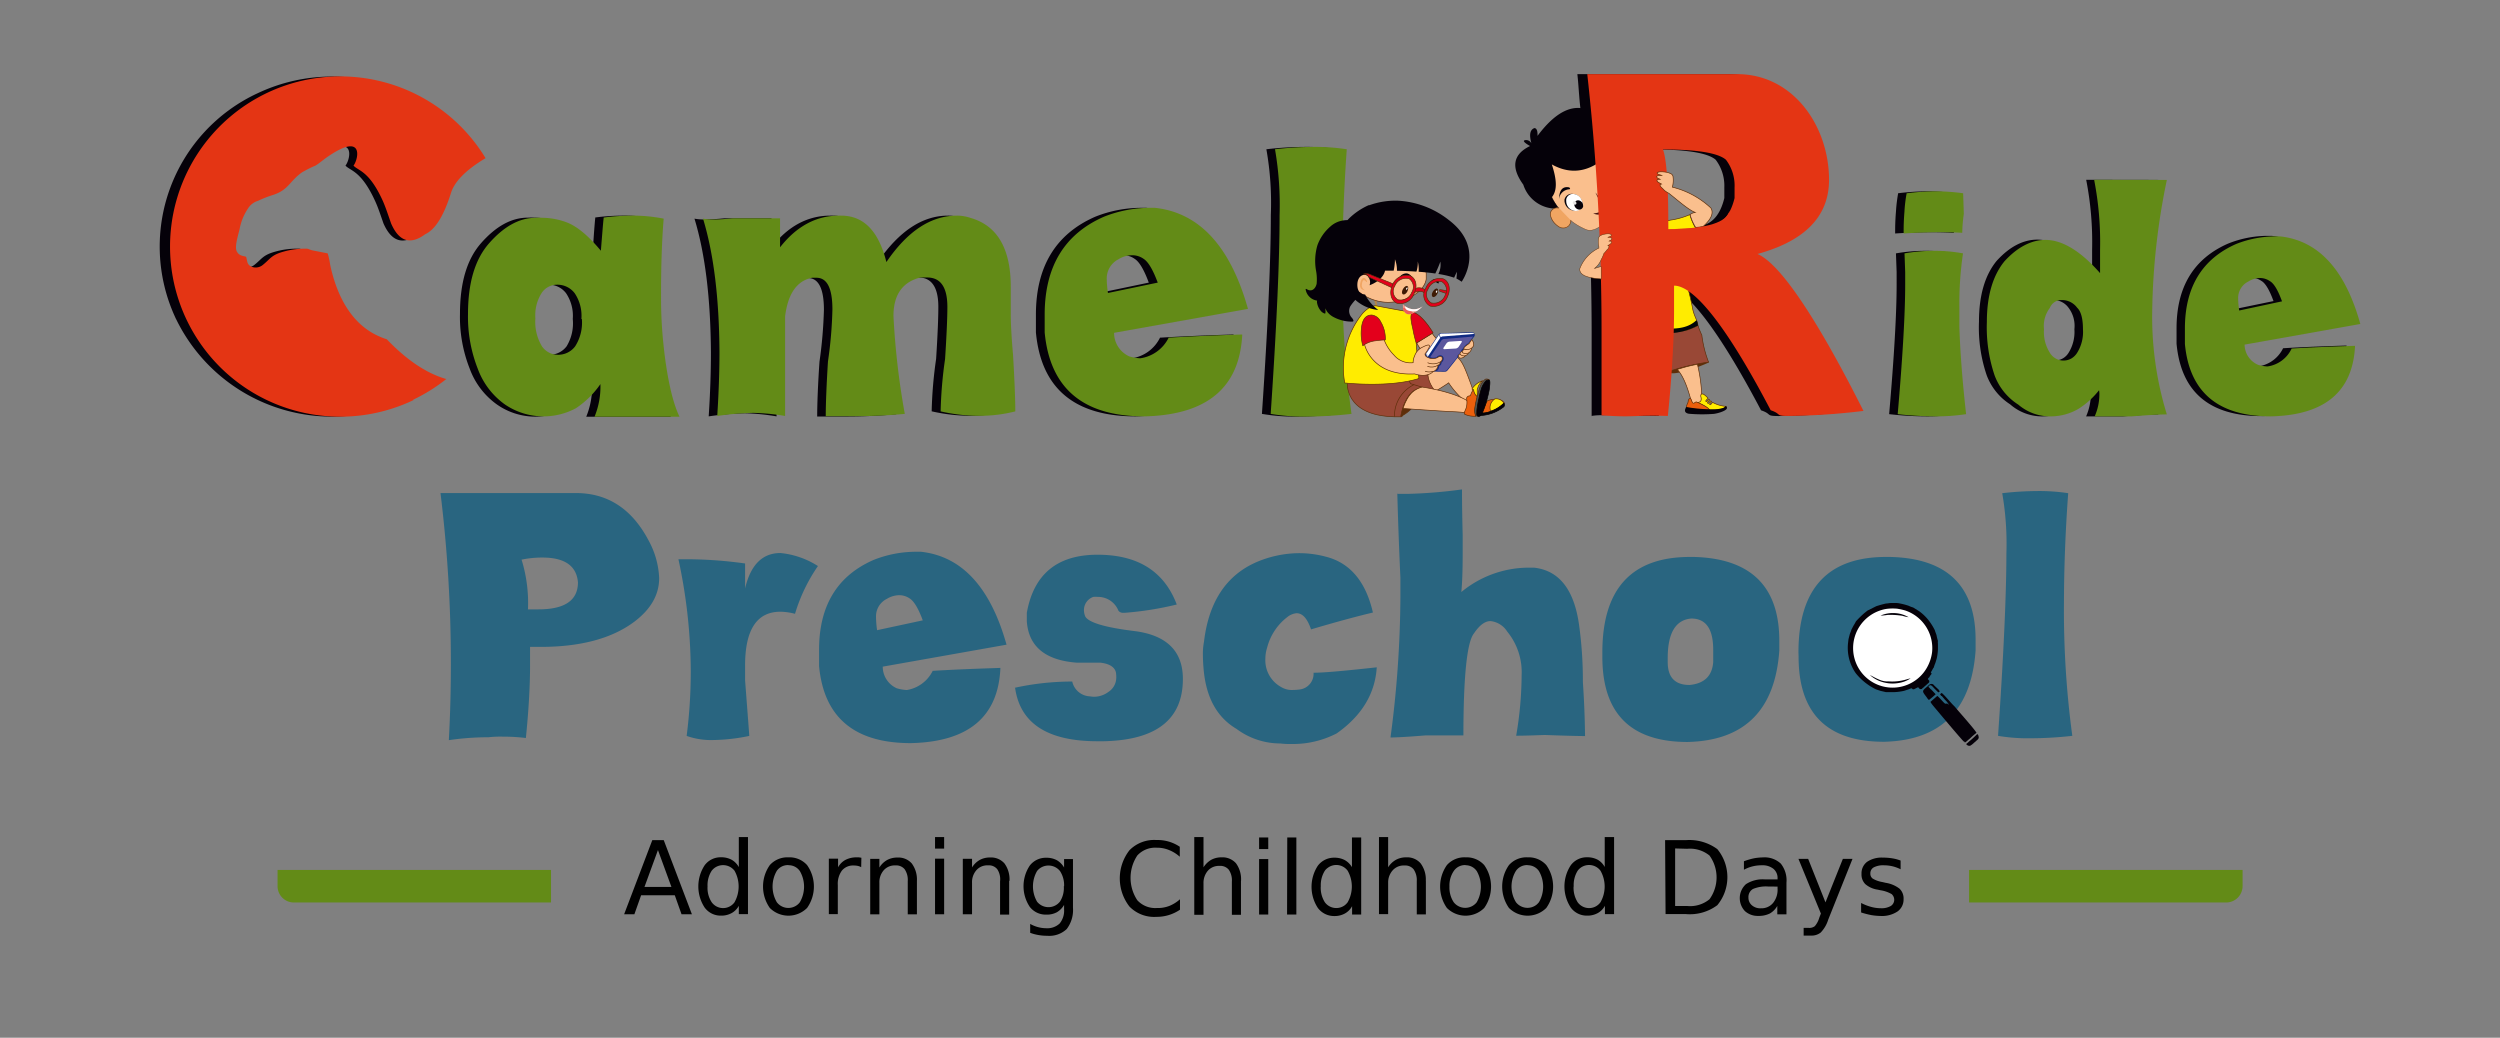 <svg xmlns="http://www.w3.org/2000/svg" id="Layer_1" data-name="Layer 1" viewBox="0 0 371 154"><rect x="0" y="0" width="371" height="154" fill="#808080" stroke="none"/><defs><style>.cls-1{fill:#296580;}.cls-1,.cls-11,.cls-12,.cls-14,.cls-15,.cls-16,.cls-17,.cls-18,.cls-19,.cls-2,.cls-20,.cls-22,.cls-23,.cls-24,.cls-25,.cls-26,.cls-28,.cls-3,.cls-30,.cls-5,.cls-6,.cls-7,.cls-8,.cls-9{fill-rule:evenodd;}.cls-2{fill:#050109;}.cls-3{fill:#e3001b;}.cls-10,.cls-13,.cls-21,.cls-27,.cls-29,.cls-4{fill:none;}.cls-10,.cls-21,.cls-27,.cls-29,.cls-4{stroke:#5e2e09;}.cls-10,.cls-13,.cls-4{stroke-width:0.1px;}.cls-5{fill:#5e2e09;}.cls-6{fill:#638b17;}.cls-7{fill:#e43514;}.cls-8{fill:#b08449;}.cls-9{fill:#fabf8d;}.cls-10,.cls-27{stroke-linecap:round;stroke-linejoin:round;}.cls-11{fill:#eb5f0c;}.cls-12{fill:#ffec00;}.cls-13{stroke:#000;}.cls-14{fill:#994836;}.cls-15{fill:#475256;}.cls-16{fill:#102a83;}.cls-17{fill:#3e1a04;}.cls-18{fill:#fff;}.cls-19{fill:#f39b8f;}.cls-20{fill:#eb6057;}.cls-21{stroke-width:0.05px;}.cls-22{fill:#f6d0be;}.cls-23{fill:#8c7a4b;}.cls-24{fill:#f0a562;}.cls-25{fill:#e8e7e6;}.cls-26{fill:#471512;}.cls-27{stroke-width:0.09px;}.cls-28{fill:#010708;}.cls-29{stroke-width:0.07px;}.cls-30{fill:#5b579e;}</style></defs><g id="Layer_1-2" data-name="Layer 1"><path class="cls-1" d="M297.13,73.19a47.59,47.59,0,0,1,5.2-.32,28.19,28.19,0,0,1,4.59.32c-.42,5.75-.62,11.2-.63,16.34a139.11,139.11,0,0,0,1.24,19.67,57.12,57.12,0,0,1-6.13.36,26.71,26.71,0,0,1-4.89-.36q1.23-17.83,1.24-27.07A43.91,43.91,0,0,0,297.13,73.19ZM276.59,98.28c0,2.26,1.08,3.4,3.24,3.4q3.27-.32,3.51-3.4V96.44q0-4.64-3.25-4.63c-2.33.2-3.5,2.16-3.5,5.86Zm-9.7-1.46q0-14.17,13-14.17h.61q12.69.3,12.68,12.32v1.54q-.92,13.26-13.59,13.57-12.69,0-12.68-12.65Zm-19.4,1.44q0,3.39,3.24,3.39c2.18-.21,3.35-1.32,3.51-3.39V96.41q0-4.62-3.25-4.62c-2.33.19-3.5,2.16-3.5,5.85Zm-9.7-1.44q0-14.17,13-14.17h.61Q264,83,264.05,95v1.54q-.93,13.26-13.6,13.57-12.67,0-12.66-12.65ZM207.41,73.29l1.55,0a71.31,71.31,0,0,0,8-.66c0,.62,0,2.86.1,6.73v2.88c0,2.43-.07,4.31-.2,5.62a15.73,15.73,0,0,1,9.86-3.62h.92q5.56.61,6.68,8.4a60.28,60.28,0,0,1,.58,8.59c.18,2.64.29,5.28.32,8q-1.54,0-6-.16c-1.79.07-3.19.11-4.22.11a54.26,54.26,0,0,0,.81-9,9.51,9.51,0,0,0-2.15-6.47,3.34,3.34,0,0,0-2.47-1.54c-.83,0-1.65.62-2.47,1.85-1,1.24-1.55,6.26-1.55,15.11H211.6c-2.47.2-4.22.31-5.25.31a161.65,161.65,0,0,0,1.47-20.86V85.75q-.3-6.48-.46-12.55ZM195.06,99.83c1.44,0,4.53-.28,9.25-.8q-.37,5.88-5.95,9.81a14.17,14.17,0,0,1-6.72,1.57,11.19,11.19,0,0,1-1.64-.08,10.89,10.89,0,0,1-6.5-2.16c-2.92-1.73-4.54-4.7-4.89-8.94-.07-.79-.1-1.49-.1-2.1a9.13,9.13,0,0,1,.16-1.88q1.05-8.9,7.81-11.84a16.35,16.35,0,0,1,6.21-1.32,15.36,15.36,0,0,1,4.05.52c3.59.9,5.94,3.68,7,8.29-2.28.54-5.33,1.36-9.18,2.5C194,91.77,193.3,91,192.4,91a2.62,2.62,0,0,0-1.36.57,8.31,8.31,0,0,0-3,4.55,5.36,5.36,0,0,0-.26,1.64A4.53,4.53,0,0,0,190.2,102a3,3,0,0,0,1.68.39,7.42,7.42,0,0,0,1.05-.08,2.34,2.34,0,0,0,2-2.48Zm-44.44,2.23a39.8,39.8,0,0,1,8.5-.92,2.81,2.81,0,0,0,2.64,2.2,3.68,3.68,0,0,0,.66.06,3.6,3.6,0,0,0,2.07-.72,2.52,2.52,0,0,0,1.15-1.88,2.94,2.94,0,0,0,0-.66c0-1-.83-1.63-2.34-1.8h-3.5c-4.69-.35-7.17-2.42-7.42-6.16V90.94q1.54-8.62,10.5-8.62t11.75,7.39a48,48,0,0,1-7.73,1.23h-.2a.87.87,0,0,1-.72-.3,3.25,3.25,0,0,0-3.07-2.06,3.64,3.64,0,0,0-.66,0,2.06,2.06,0,0,0-1.39,2,2.41,2.41,0,0,0,.2.92q.81,1.36,7.37,2.16c4.73.62,7.11,3,7.11,7.09q0,9-11.75,9.25h-.93q-11.15,0-12.23-8Zm-13.68-10c-.65-1.76-1.3-2.84-1.93-3.24a2.75,2.75,0,0,0-1.41-.49h-.27a3.62,3.62,0,0,0-1.72.54A2.89,2.89,0,0,0,130,91.52a14.84,14.84,0,0,0,.16,2Zm1.52,7.49c2.85-.17,6.19-.31,10-.43Q148,110,135.16,110.28q-12.54,0-13.61-11.43V96.42q0-9.8,8.1-13.33A17.06,17.06,0,0,1,136,81.88h.66q9.12,1,12.71,13.79L131,98.93a3.51,3.51,0,0,0,2.08,3.21,6.2,6.2,0,0,0,1.49.26,5.21,5.21,0,0,0,3.85-2.86ZM100.67,83a63.07,63.07,0,0,1,9.9.62v3.7c.82-3.5,2.58-5.25,5.24-5.25A12.53,12.53,0,0,1,121.38,84a25.2,25.2,0,0,0-3.4,7.09,8.88,8.88,0,0,0-2.17-.31q-5.24,0-5.24,8v2.16c.4,5.28.62,8.06.62,8.27a27.67,27.67,0,0,1-5.29.61,10.87,10.87,0,0,1-4-.61,75.54,75.54,0,0,0,.61-9.51A79.57,79.57,0,0,0,100.68,83ZM78.35,90.43H79.9c3.91,0,5.86-1.33,5.87-4q-.31-3.69-5.28-3.69a15.28,15.28,0,0,0-3.09.31,21.75,21.75,0,0,1,.95,7.39ZM66.61,109.79c.21-3.87.3-7.65.3-11.35a207.15,207.15,0,0,0-1.54-25.27H85.46q7.11,0,10.82,7.09a12.64,12.64,0,0,1,1.54,5.54q0,3.69-3.71,6.48Q89.12,96,80.2,96H78.66v2.78q0,4.62-.62,10.74a27.58,27.58,0,0,0-3.4-.2,15.61,15.61,0,0,0-2.16.09,39.78,39.78,0,0,0-5.87.43Z"></path><path class="cls-2" d="M307.84,48.85a4.43,4.43,0,0,0-.87-3.18,2.74,2.74,0,0,0-2.31-1.14,1.86,1.86,0,0,0-1.74,1.16,4.47,4.47,0,0,0-.87,3.18,5.77,5.77,0,0,0,.87,3.48,2.37,2.37,0,0,0,3.25.81,2.41,2.41,0,0,0,.81-.81A5.83,5.83,0,0,0,307.84,48.85ZM320.3,26.7a100.63,100.63,0,0,0-2.18,19.35c0,5.61.72,11.39,2.18,15.45-1,0-2.7.09-5.21.29h-5.51a8.32,8.32,0,0,0,.7-3.3,2.81,2.81,0,0,0,0-.58,12.2,12.2,0,0,1-3,2.73,8.18,8.18,0,0,1-4.06,1.15A7.2,7.2,0,0,1,298.3,60a8.78,8.78,0,0,1-3.48-4.33,22,22,0,0,1-1.14-7.93c0-3.86.86-6.85,2.6-9q2.88-3.18,6.07-3.18,3.76,0,8.12,4.92V37.06a48.22,48.22,0,0,0-.88-10.38Z"></path><path class="cls-2" d="M337.39,44.68c-.61-1.66-1.21-2.67-1.81-3a2.62,2.62,0,0,0-1.32-.46H334a3.36,3.36,0,0,0-1.62.51,2.7,2.7,0,0,0-1.52,2.48A13.34,13.34,0,0,0,331,46Zm1.42,7c2.64-.16,5.81-.29,9.41-.4q-.51,10.2-12.5,10.47Q324,61.8,323,51V48.72q0-9.19,7.6-12.55A15.76,15.76,0,0,1,336.51,35h.6Q345.66,36,349,48l-17.11,3.11a3.25,3.25,0,0,0,1.94,3,6.15,6.15,0,0,0,1.4.25,4.87,4.87,0,0,0,3.58-2.68Z"></path><path class="cls-3" d="M214.79,43.65l.11-.46c-1.32-.27-1.26-.19-1.26-.19v.22C214.78,43.58,214.79,43.65,214.79,43.65Z"></path><path class="cls-4" d="M214.79,43.65l.11-.46c-1.32-.27-1.26-.19-1.26-.19v.22C214.78,43.58,214.79,43.65,214.79,43.65Z"></path><path class="cls-2" d="M170.48,41.94c-.71-1.92-1.4-3.09-2.1-3.53a2.91,2.91,0,0,0-1.53-.53h-.29a3.87,3.87,0,0,0-1.87.58,3.19,3.19,0,0,0-1.77,2.88,15.32,15.32,0,0,0,.18,2.14Zm1.66,8.17c3.1-.18,6.73-.35,10.92-.47q-.6,11.84-14.53,12.15-13.64,0-14.8-12.46V46.69q0-10.68,8.81-14.53a18.52,18.52,0,0,1,6.86-1.32h.7q9.92,1.08,13.8,15l-19.82,3.54a3.8,3.8,0,0,0,2.26,3.5,7.44,7.44,0,0,0,1.62.29,5.56,5.56,0,0,0,4.2-3.09Z"></path><path class="cls-2" d="M85,47.34a6,6,0,0,0-1-3.83,3.21,3.21,0,0,0-2.64-1.26,2.81,2.81,0,0,0-2.26,1.23,6.11,6.11,0,0,0-.93,3.77,7.07,7.07,0,0,0,1,4.18,2.9,2.9,0,0,0,2.35,1.22,3.18,3.18,0,0,0,2.56-1.25A6.57,6.57,0,0,0,85,47.34Zm3.3-15.06A31.39,31.39,0,0,1,92.52,32a22.38,22.38,0,0,1,4.69.44c-.27,3.31-.39,7.14-.39,11.57a64.93,64.93,0,0,0,.33,6.83c.43,4.33,1.23,8.58,2.41,11H87A11.88,11.88,0,0,0,87.87,57a13.66,13.66,0,0,1-3.64,3.59,10.1,10.1,0,0,1-4.84,1.24A9.92,9.92,0,0,1,73.71,60a11.26,11.26,0,0,1-4-5.28,20.84,20.84,0,0,1-1.45-8.11c0-4.59,1-8.12,3.16-10.56s4.44-3.75,6.91-3.75a8.34,8.34,0,0,1,1,0,10.62,10.62,0,0,1,3.53.66c1.55.57,3.25,2,5.12,4.23.14-2.43.27-4,.36-4.9Z"></path><path class="cls-5" d="M248,55a15.61,15.61,0,0,1,5.29-1.33,1,1,0,0,1,.25,0h.05s0,.11-.15.19C248.92,55.84,247,55.53,248,55Z"></path><path class="cls-2" d="M60.33,59.31a26,26,0,0,0,5-3.06q-4.41-1.22-8.94-5.9a11.38,11.38,0,0,1-2-.86c-3.7-2.05-5.58-6.09-6.48-10.18a14.09,14.09,0,0,0-.38-1.71l-2.27-.44c-.3-.06-.48-.17-.77-.25A11.73,11.73,0,0,0,41,37.3c-2,.53-2.08,1.08-3.24,2a1.72,1.72,0,0,1-1.67.3c-.76-.34-.66-.79-.86-1.49-.53-.16-1.13-.13-1.46-.82s.22-2.41.43-3.3a8,8,0,0,1,1.22-3A2.82,2.82,0,0,1,37,29.8a12.84,12.84,0,0,1,2-.8c2.56-.76,2.58-2,4.55-3.42.67-.38,1.33-.73,2-1,.48-.27,1.11-.81,1.61-1.16,5.73-4,4.89.15,4.11,1.16.74.8,2.35.75,4.41,5.28.46,1,.83,2.17,1.23,3.3,1.19,2.71,2.91,3.25,5.13,1.61q2.23-1,3.83-6c.5-1.76,2.25-3.52,5.23-5.28a25.75,25.75,0,0,0-32.83-9.67A25.08,25.08,0,0,0,26,47.08h0a3.78,3.78,0,0,0,.17.35A25.69,25.69,0,0,0,60.33,59.31Z"></path><path class="cls-2" d="M103.06,32.45a8.24,8.24,0,0,0,1.57.12c.78,0,1.73-.06,2.86-.17h7v4.3Q118.18,32,123.22,32h.34q5,0,6.71,6.89Q135,32,140.68,32a6.17,6.17,0,0,1,2,.33c4,1.13,6,4.54,6,10.26v4q0,2.34.33,6c.22,3.85.33,6.65.33,8.45a22.12,22.12,0,0,1-5.37.66,26.12,26.12,0,0,1-5.71-.66,63.46,63.46,0,0,1,.66-7.78c.23-3.58.33-6.16.33-7.72,0-2.92-1-4.37-3-4.37h-1c-2.69.66-4,2.57-4,5.71A112.61,112.61,0,0,0,133,61.47q-3.69.35-7.73.34h-4c0-1.79.11-4.76.34-8.12a66.62,66.62,0,0,0,.66-7.72c0-3.14-.8-4.71-2.37-4.71h-.66q-3.36.66-4,5.72V61.79a32.11,32.11,0,0,0-4.7-.46,42,42,0,0,0-5.37.46c.22-3.3.33-6.55.33-9.47Q105.43,40.23,103.06,32.45Z"></path><path class="cls-2" d="M187.93,22.15a51,51,0,0,1,5.66-.35,31,31,0,0,1,5,.35q-.66,9.41-.66,17.83a150.72,150.72,0,0,0,1.32,21.44,61.68,61.68,0,0,1-6.66.4,28.76,28.76,0,0,1-5.32-.4q1.32-19.43,1.32-29.5A45.68,45.68,0,0,0,187.93,22.15Z"></path><path class="cls-6" d="M173.43,50.11c3.1-.18,6.74-.35,10.92-.47q-.58,11.84-14.53,12.15-13.62,0-14.79-12.46V46.69q0-10.68,8.8-14.53a18.61,18.61,0,0,1,6.87-1.32h.69q9.9,1.08,13.81,15l-19.87,3.55a3.83,3.83,0,0,0,2.26,3.5,7,7,0,0,0,1.63.28A5.58,5.58,0,0,0,173.43,50.11Zm-1.62-8.17c-.72-1.92-1.41-3.09-2.1-3.53a2.94,2.94,0,0,0-1.54-.53h-.29a3.87,3.87,0,0,0-1.87.58,3.19,3.19,0,0,0-1.77,2.88,15.32,15.32,0,0,0,.18,2.14Z"></path><path class="cls-6" d="M104.33,32.45a8.24,8.24,0,0,0,1.57.12c.78,0,1.73-.06,2.86-.17h7v4.3Q119.45,32,124.5,32h.33q5,0,6.71,6.89Q136.23,32,142,32a6.17,6.17,0,0,1,2,.33q6,1.7,6,10.27v4c0,1.57.12,3.59.33,6,.23,3.85.34,6.66.34,8.45a21.64,21.64,0,0,1-5.37.66,26.12,26.12,0,0,1-5.71-.66,63.46,63.46,0,0,1,.66-7.78c.23-3.57.34-6.16.34-7.72,0-2.92-1-4.37-3-4.37h-1c-2.67.67-4,2.57-4,5.72a114.26,114.26,0,0,0,1.68,14.52c-2.46.23-5,.35-7.73.34h-4c0-1.79.12-4.76.33-8.12a62.49,62.49,0,0,0,.66-7.72c0-3.14-.79-4.7-2.36-4.7h-.66q-3.36.66-4,5.71v14.8a32.11,32.11,0,0,0-4.7-.46,42,42,0,0,0-5.37.46c.21-3.3.33-6.55.33-9.47Q106.7,40.23,104.33,32.45Z"></path><path class="cls-6" d="M89.59,32.28A33.12,33.12,0,0,1,93.81,32a23,23,0,0,1,4.68.45c-.27,3.29-.4,7.15-.39,11.56a64.93,64.93,0,0,0,.33,6.83c.43,4.33,1.23,8.59,2.41,11H88.23A11.71,11.71,0,0,0,89.1,57a13.44,13.44,0,0,1-3.63,3.58A10.16,10.16,0,0,1,74.9,60a11.26,11.26,0,0,1-4-5.28,21.11,21.11,0,0,1-1.45-8.09c0-4.59,1-8.12,3.16-10.56s4.44-3.75,6.91-3.75a8.34,8.34,0,0,1,1,0,10.62,10.62,0,0,1,3.53.66q2.31.85,5.12,4.23C89.37,34.75,89.49,33.14,89.59,32.28ZM86.28,47.34a6,6,0,0,0-1-3.83,3.21,3.21,0,0,0-2.64-1.26,2.74,2.74,0,0,0-2.26,1.23,6.18,6.18,0,0,0-.93,3.77,7,7,0,0,0,1,4.18,2.9,2.9,0,0,0,2.35,1.22,3.15,3.15,0,0,0,2.55-1.25,6.53,6.53,0,0,0,1-4.06Z"></path><path class="cls-7" d="M61.33,59.31a25.62,25.62,0,0,0,4.9-3.06Q61.86,55,57.4,50.35a11.38,11.38,0,0,1-2-.86C51.73,47.44,49.88,43.4,49,39.31a12.4,12.4,0,0,0-.37-1.71l-2.24-.44c-.3-.06-.48-.17-.76-.25a11.47,11.47,0,0,0-3.4.39c-2,.53-2.06,1.08-3.21,2a1.66,1.66,0,0,1-1.64.3c-.76-.34-.66-.79-.85-1.49-.48-.16-1.06-.13-1.4-.82s.22-2.41.43-3.3a8,8,0,0,1,1.21-3,2.64,2.64,0,0,1,1.53-1.19,16.35,16.35,0,0,1,2-.8c2.54-.76,2.55-2,4.51-3.42.67-.38,1.33-.73,2-1,.47-.27,1.1-.81,1.59-1.16,5.67-4,4.83.15,4.06,1.16.73.8,2.33.75,4.37,5.28.44,1,.81,2.17,1.21,3.3,1.17,2.7,2.87,3.23,5.07,1.59q2.19-1,3.78-6,.75-2.64,5.17-5.28A25.25,25.25,0,1,0,61.35,59.38Z"></path><path class="cls-6" d="M189.21,22.15a50.85,50.85,0,0,1,5.65-.35,31,31,0,0,1,5,.35q-.66,9.41-.66,17.83a150.76,150.76,0,0,0,1.36,21.44,61.86,61.86,0,0,1-6.67.4,28.76,28.76,0,0,1-5.32-.4q1.32-19.43,1.32-29.5A48.48,48.48,0,0,0,189.21,22.15Z"></path><path class="cls-2" d="M193.91,42.9c.74.5,1.32-.06,1.48-.79a7.06,7.06,0,0,0-.1-2,8.27,8.27,0,0,1,.21-3.7,6.67,6.67,0,0,1,1.92-2.79,3.62,3.62,0,0,1,1.5-.82,4.52,4.52,0,0,1,.82-.13,1.09,1.09,0,0,1,.44.06c.66-.21,1.25.66,1.53,1.12A9.89,9.89,0,0,1,202.77,37a12.46,12.46,0,0,1,.08,3.17,8.51,8.51,0,0,1-.75,2.93,5.25,5.25,0,0,1-.82,1.26,6.55,6.55,0,0,0-.91,1.12,1.47,1.47,0,0,0,.25,1.68c.1.12.43.55.06.57a5.78,5.78,0,0,1-2.82-.7,2.87,2.87,0,0,1-.9-.76,1.73,1.73,0,0,1-.25-.51h0a1.41,1.41,0,0,0,0,.41c0,.09,0,.35-.08.37a1.22,1.22,0,0,1-.66-.45,2.53,2.53,0,0,1-.51-1.1.81.81,0,0,1,0-.38,2,2,0,0,1-1.7-1.65C193.73,42.83,193.88,42.88,193.91,42.9Z"></path><path class="cls-8" d="M204.05,43c.15.91.26,1.81.39,2.72h-.15a13.89,13.89,0,0,1-.66-2.78,4.5,4.5,0,0,1,0-1.32,5.15,5.15,0,0,1,.21-1.46s.2,0,.21.06a6.65,6.65,0,0,1-.06,1.26A9.63,9.63,0,0,0,204.05,43Z"></path><path class="cls-8" d="M213,57.14v.07a5,5,0,0,1-2.07-.16V57C211.6,57,212.29,57.12,213,57.14Z"></path><path class="cls-9" d="M212.59,58.33s1.83-1.11,2.28-1.44c.13-.1.08-.12.16,0a13,13,0,0,0,2.79,3l1.21-.71s-.74-2.29-1.52-4.19-1.46-2.47-2.78-2.21-3.16,2.53-3.22,2.53A3.87,3.87,0,0,0,212.59,58.33Z"></path><path class="cls-10" d="M212.59,58.33s1.83-1.11,2.28-1.44c.13-.1.08-.12.16,0a13,13,0,0,0,2.79,3l1.21-.71s-.74-2.29-1.52-4.19-1.46-2.47-2.78-2.21-3.16,2.53-3.22,2.53A3.87,3.87,0,0,0,212.59,58.33Z"></path><path class="cls-11" d="M220.6,61.23a5.41,5.41,0,0,0,2.65-1.37v0c-.58-1.1-2.52-.39-2.52-.39l-.95,1.85A1.9,1.9,0,0,0,220.6,61.23Z"></path><path class="cls-4" d="M220.6,61.23a5.41,5.41,0,0,0,2.65-1.37v0c-.58-1.1-2.52-.39-2.52-.39l-.95,1.85A1.9,1.9,0,0,0,220.6,61.23Z"></path><path class="cls-12" d="M223.18,59.81a1.35,1.35,0,0,0-1.32-.62A1.54,1.54,0,0,0,221.2,61h0a4.59,4.59,0,0,0,2-1.19Z"></path><path class="cls-4" d="M223.18,59.81a1.35,1.35,0,0,0-1.32-.62A1.54,1.54,0,0,0,221.2,61h0a4.59,4.59,0,0,0,2-1.19Z"></path><path class="cls-2" d="M220.6,61.23a1.91,1.91,0,0,1-.89,0l-.24.44a6,6,0,0,0,3.71-1.32.49.49,0,0,0,0-.52A5.16,5.16,0,0,1,220.6,61.23Z"></path><path class="cls-13" d="M220.6,61.23a1.91,1.91,0,0,1-.89,0l-.24.44a6,6,0,0,0,3.71-1.32.49.49,0,0,0,0-.52A5.16,5.16,0,0,1,220.6,61.23Z"></path><path class="cls-14" d="M212,54.57s-.71,1.85,1.46,4c0,0-2.26,1.18-3.46,1s-2.25-2.11-2.25-2.11S211.76,54.62,212,54.57Z"></path><path class="cls-10" d="M212,54.57s-.71,1.85,1.46,4c0,0-2.26,1.18-3.46,1s-2.25-2.11-2.25-2.11S211.76,54.62,212,54.57Z"></path><path class="cls-14" d="M209.92,57.11l-.58-.17-.39-.66-9,.39s-.6,5,7,5.18h1c.52,0,.66-4,3.26-4.34Z"></path><path class="cls-10" d="M209.92,57.11l-.58-.17-.39-.66-9,.39s-.6,5,7,5.18h1c.52,0,.66-4,3.26-4.34Z"></path><path class="cls-5" d="M208,61.76l.12-.09A6.14,6.14,0,0,0,211,58.06v-.52c-2.39.29-3,3.57-3.12,4.17v.08Z"></path><path class="cls-4" d="M208,61.76l.12-.09A6.14,6.14,0,0,0,211,58.06v-.52c-2.39.29-3,3.57-3.12,4.17v.08Z"></path><path class="cls-9" d="M211.05,57.44s4.72.66,6.95,2.19l-.31,1.63s-1.05-.13-2.21-.17-7.26-.47-7.26-.47a5.53,5.53,0,0,1,.47-1.16,4.29,4.29,0,0,1,.31-.55,5,5,0,0,1,.5-.62A3.58,3.58,0,0,1,211.05,57.44Z"></path><path class="cls-10" d="M211.05,57.44s4.72.66,6.95,2.19l-.31,1.63s-1.05-.13-2.21-.17-7.26-.47-7.26-.47a5.53,5.53,0,0,1,.47-1.16,4.29,4.29,0,0,1,.31-.55,5,5,0,0,1,.5-.62A3.58,3.58,0,0,1,211.05,57.44Z"></path><path class="cls-11" d="M218.2,58.73s-.58,0-.55.46a3.14,3.14,0,0,1,0,1.06c-.11.66-.51,1-.28,1.23a3.5,3.5,0,0,0,1.66.29,2.38,2.38,0,0,1-.14-1.09,6.61,6.61,0,0,1,.15-.89l.21-.93a2.68,2.68,0,0,1-.28-.3,1.42,1.42,0,0,1-.26-.77c0-.11,0-.1-.06,0A4.07,4.07,0,0,0,218.2,58.73Z"></path><path class="cls-4" d="M218.2,58.73s-.58,0-.55.46a3.14,3.14,0,0,1,0,1.06c-.11.66-.51,1-.28,1.23a3.5,3.5,0,0,0,1.66.29,2.38,2.38,0,0,1-.14-1.09,6.61,6.61,0,0,1,.15-.89l.21-.93a2.68,2.68,0,0,1-.28-.3,1.42,1.42,0,0,1-.26-.77c0-.11,0-.1-.06,0A4.07,4.07,0,0,0,218.2,58.73Z"></path><path class="cls-12" d="M218.69,57.84a1.43,1.43,0,0,0,.26.72,1.93,1.93,0,0,0,.27.3v-.35h0V58.3h0v-.47a1.13,1.13,0,0,1,.14-.39h0v-.08h0a2.65,2.65,0,0,1,.52-.72c.17-.15.31-.17,0-.09a3,3,0,0,0-1.44,1.17.44.44,0,0,0,.19.1Z"></path><path class="cls-4" d="M218.69,57.84a1.43,1.43,0,0,0,.26.72,1.93,1.93,0,0,0,.27.3v-.35h0V58.3h0v-.47a1.13,1.13,0,0,1,.14-.39h0v-.08h0a2.65,2.65,0,0,1,.52-.72c.17-.15.31-.17,0-.09a3,3,0,0,0-1.44,1.17.44.44,0,0,0,.19.1Z"></path><path class="cls-15" d="M219.15,61a13.6,13.6,0,0,1,.94-3.83c.37-.7.66-.83.85-.84a.7.7,0,0,0-.51-.06,2.54,2.54,0,0,0-.69.87,16.87,16.87,0,0,0-.89,3.49,2.38,2.38,0,0,0,.14,1.09h.36C219.08,61.66,219.13,61.27,219.15,61Z"></path><path class="cls-4" d="M219.15,61a13.6,13.6,0,0,1,.94-3.83c.37-.7.66-.83.85-.84a.7.7,0,0,0-.51-.06,2.54,2.54,0,0,0-.69.87,16.87,16.87,0,0,0-.89,3.49,2.38,2.38,0,0,0,.14,1.09h.36C219.08,61.66,219.13,61.27,219.15,61Z"></path><path class="cls-2" d="M220.49,56.55a3.91,3.91,0,0,0-.6,1,12.36,12.36,0,0,0-.41,1.59,15.38,15.38,0,0,0-.31,1.8v.29c-.06.46.13.66.4.54.59-.23,1.33-3.23,1.44-4,0-.18.24-1.38-.06-1.38A.82.82,0,0,0,220.49,56.55Z"></path><path class="cls-13" d="M220.49,56.55a3.91,3.91,0,0,0-.6,1,12.36,12.36,0,0,0-.41,1.59,15.38,15.38,0,0,0-.31,1.8v.29c-.06.46.13.66.4.54.59-.23,1.33-3.23,1.44-4,0-.18.24-1.38-.06-1.38A.82.82,0,0,0,220.49,56.55Z"></path><path class="cls-9" d="M212.49,49.39a6.81,6.81,0,0,0,2,2L213,53.78s-2.36-1.53-2.86-3.21Z"></path><path class="cls-10" d="M212.49,49.39a6.81,6.81,0,0,0,2,2L213,53.78s-2.36-1.53-2.86-3.21Z"></path><path class="cls-12" d="M204.29,45.4s-.83-.26-2.09,1.12a12.81,12.81,0,0,0-2.64,10.31s6.6.74,11-.66l-.39-5.24,2.43-1.5s-1.63-2.82-3.08-3.07S204.29,45.4,204.29,45.4Z"></path><path class="cls-10" d="M204.29,45.4s-.83-.26-2.09,1.12a12.81,12.81,0,0,0-2.64,10.31s6.6.74,11-.66l-.39-5.24,2.43-1.5s-1.63-2.82-3.08-3.07S204.29,45.4,204.29,45.4Z"></path><path class="cls-3" d="M209.52,46.35a2.27,2.27,0,0,0-.13,1,11.62,11.62,0,0,0,.27,1.43,19.75,19.75,0,0,0,.51,2.15l2.5-1.54s-1.62-2.82-3.07-3.06Z"></path><path class="cls-10" d="M209.52,46.35a2.27,2.27,0,0,0-.13,1,11.62,11.62,0,0,0,.27,1.43,19.75,19.75,0,0,0,.51,2.15l2.5-1.54s-1.62-2.82-3.07-3.06Z"></path><path class="cls-16" d="M213.49,49.64l-3.15,4.62a.83.83,0,0,0,.21.72,34.7,34.7,0,0,0,3.81.18.49.49,0,0,0,.45-.19c.22-.24,4-5.08,4-5.08a.45.45,0,0,0,0-.36c-.1-.17-.2-.24-.49-.23l-4.49.15A.46.46,0,0,0,213.49,49.64Z"></path><path class="cls-9" d="M217.53,52.67a.92.92,0,0,1-.75.48c-.46,0-.51-.66,0-.61A.83.83,0,0,0,217.53,52.67Z"></path><path class="cls-4" d="M217.53,52.67a.92.92,0,0,1-.75.48c-.46,0-.51-.66,0-.61A.83.83,0,0,0,217.53,52.67Z"></path><path class="cls-9" d="M218,52.15a.81.81,0,0,1-.66.66c-.58.06-1-.48-.34-.66A.77.77,0,0,0,218,52.15Z"></path><path class="cls-4" d="M218,52.15a.81.81,0,0,1-.66.66c-.58.06-1-.48-.34-.66A.77.77,0,0,0,218,52.15Z"></path><path class="cls-9" d="M218.39,51.35a1,1,0,0,1-.41,1c-.54.29-1,0-1-.12s.3-.43.3-.43S217.75,52,218.39,51.35Z"></path><path class="cls-4" d="M218.39,51.35a1,1,0,0,1-.41,1c-.54.29-1,0-1-.12s.3-.43.3-.43S217.75,52,218.39,51.35Z"></path><path class="cls-9" d="M202.47,51s.89,4.82,7.47,4.49c0,0,1.75.66,2.74-.35a1.09,1.09,0,0,0,.73-.94.5.5,0,0,0,.33-.47.57.57,0,0,0,.29-.55c0-.38-.43-.33-.71-.12a1.61,1.61,0,0,1-1.39,0c-.52-.18-.45-.56-.45-.56a5.6,5.6,0,0,0,.66-1.07c0-.18,0-.44-1,.07a2.19,2.19,0,0,0-1.21,1.32,2.28,2.28,0,0,0-.22,1,3.18,3.18,0,0,1-2.83-1.11,6.46,6.46,0,0,1-1.52-2.4A4.44,4.44,0,0,0,202.47,51Z"></path><path class="cls-10" d="M202.47,51s.89,4.82,7.47,4.49c0,0,1.75.66,2.74-.35a1.09,1.09,0,0,0,.73-.94.5.5,0,0,0,.33-.47.57.57,0,0,0,.29-.55c0-.38-.43-.33-.71-.12a1.61,1.61,0,0,1-1.39,0c-.52-.18-.45-.56-.45-.56a5.6,5.6,0,0,0,.66-1.07c0-.18,0-.44-1,.07a2.19,2.19,0,0,0-1.21,1.32,2.28,2.28,0,0,0-.22,1,3.18,3.18,0,0,1-2.83-1.11,6.46,6.46,0,0,1-1.52-2.4A4.44,4.44,0,0,0,202.47,51Z"></path><path class="cls-9" d="M218.41,50.38s.52.66.15,1.11a1.11,1.11,0,0,1-1.29.29C217,51.6,218,51,218,51Z"></path><path class="cls-4" d="M218.41,50.38s.52.66.15,1.11a1.11,1.11,0,0,1-1.29.29C217,51.6,218,51,218,51Z"></path><path class="cls-9" d="M215.49,38.28a5.92,5.92,0,0,0-.12-1h0V37h0v-.07h0v-.07h0v-.07h0l-.05-.08h-.59l0-.06h0l-.05-.06h-.1l-.06-.06h-.11l-.06-.05-.17-.14h-.38l-.19-.11h-.41l-.14-.06h-6.17l-.23.08h-.75l-.15.06h-.15l-.21.1a7.85,7.85,0,0,0-4.38,5v.24h0v1h0v-.18l.08.21V43h0l0,.06h0l.05.07h0l.08.08h0l.16.17h.15l.09.06h.19a7.16,7.16,0,0,0,3.63,1.4c2.71.25,5.88-1.32,6.2-3.41v-.78c0-.46-.28-.62.3-1.32A7,7,0,0,0,213,37.7h0l.07-.18h0v-.05h0a2.76,2.76,0,0,0,.08-.27v1.64h0v-.17h0v-.31h0v-.14H215Z"></path><path class="cls-4" d="M215.49,38.28a5.92,5.92,0,0,0-.12-1h0V37h0v-.07h0v-.07h0v-.07h0l-.05-.08h-.59l0-.06h0l-.05-.06h-.1l-.06-.06h-.11l-.06-.05-.17-.14h-.38l-.19-.11h-.41l-.14-.06h-6.17l-.23.08h-.75l-.15.06h-.15l-.21.1a7.85,7.85,0,0,0-4.38,5v.24h0v1h0v-.18l.08.21V43h0l0,.06h0l.05.07h0l.08.08h0l.16.17h.15l.09.06h.19a7.16,7.16,0,0,0,3.63,1.4c2.71.25,5.88-1.32,6.2-3.41v-.78c0-.46-.28-.62.3-1.32A7,7,0,0,0,213,37.7h0l.07-.18h0v-.05h0a2.76,2.76,0,0,0,.08-.27v1.64h0v-.17h0v-.31h0v-.14H215Z"></path><path class="cls-2" d="M209.76,41.57s-.26-.89-1-1a1.24,1.24,0,0,0-1.1.61,2.8,2.8,0,0,1,1,0A2,2,0,0,1,209.76,41.57Z"></path><path class="cls-2" d="M213.47,42.07a.49.49,0,0,0-.26-.64h-.06c-.48-.17-.89.46-.89.46s.66-.16.88,0A1.06,1.06,0,0,0,213.47,42.07Z"></path><path class="cls-17" d="M208.86,43.24c-.17.34-.46.54-.66.44s-.2-.45,0-.79.47-.53.66-.43S209,42.91,208.86,43.24Z"></path><path class="cls-18" d="M208.86,42.87c-.05.09-.12.14-.17.12s-.06-.12,0-.21.12-.14.17-.12S208.9,42.78,208.86,42.87Z"></path><path class="cls-19" d="M211.13,45.45a2.16,2.16,0,0,1-2.93-.32s-.16,1.22.66,1.48S211.13,45.45,211.13,45.45Z"></path><path class="cls-20" d="M208.21,45.68a1,1,0,0,0,.66.93,1.32,1.32,0,0,0,.85-.14A2,2,0,0,0,208.21,45.68Z"></path><path class="cls-18" d="M210.26,46.16a6.58,6.58,0,0,0,.87-.71,2.12,2.12,0,0,1-2.59,0C208.4,46.16,209.48,46.28,210.26,46.16Z"></path><path class="cls-17" d="M213.29,43.63c-.17.33-.46.53-.66.43s-.2-.45,0-.78.47-.54.66-.44S213.47,43.29,213.29,43.63Z"></path><path class="cls-18" d="M213.27,43.32a.14.14,0,0,1-.17.12s-.06-.12,0-.21.12-.14.17-.12S213.31,43.21,213.27,43.32Z"></path><path class="cls-2" d="M198.48,35.22l.08-.1V35a7.31,7.31,0,0,1,1.7-2.64,10,10,0,0,1,2.85-1.91h.11a11.44,11.44,0,0,1,4.38-.66A13.32,13.32,0,0,1,215,32.65c5.5,4.17,1.91,9.16,1.91,9.16q-.37-.26-.78-.48a5.6,5.6,0,0,0,.06-1s-.26.6-.4.88a13.37,13.37,0,0,0-2.33-.55,3.12,3.12,0,0,0,.29-1.83h0a18.23,18.23,0,0,1-.75,1.76c-.8-.12-1.65-.2-2.47-.26a5.3,5.3,0,0,0-.13-1.54,4.36,4.36,0,0,1-.2,1.52c-1.07-.08-2.09-.11-2.89-.13a4.48,4.48,0,0,0-.3-1.7,8,8,0,0,1-.19,1.69h-1.28c-.35,1.52-2.3,2.16-2.3,2.16a1.28,1.28,0,0,0-.14-1.17c-.39-.72-1.67-.42-1.67,1.12,0,1.32.9,1.42,1.15,1.42A6.32,6.32,0,0,0,204.54,46a5.91,5.91,0,0,1-3.9-2,9.79,9.79,0,0,1-1.91-2.77,8,8,0,0,1-.66-3.08A8.37,8.37,0,0,1,198.48,35.22Z"></path><path class="cls-3" d="M211.43,43.57s-.23-.62-1.64-.13l.1-.56a1.47,1.47,0,0,1,1.67.2Z"></path><path class="cls-4" d="M211.43,43.57s-.23-.62-1.64-.13l.1-.56a1.47,1.47,0,0,1,1.67.2Z"></path><path class="cls-3" d="M211.58,42.78a2.22,2.22,0,0,1,2.57-1.41c.89.34,1.19,1.51.66,2.64a2.22,2.22,0,0,1-2.57,1.41,1.88,1.88,0,0,1-.72-2.55Zm.87,2.18a1.76,1.76,0,0,0,2-1.12,1.47,1.47,0,0,0-.43-2l-.1-.06a1.79,1.79,0,0,0-2,1.12,1.46,1.46,0,0,0,.39,2l.14.09Z"></path><path class="cls-4" d="M211.58,42.78a2.22,2.22,0,0,1,2.57-1.41c.89.34,1.19,1.51.66,2.64a2.22,2.22,0,0,1-2.57,1.41,1.88,1.88,0,0,1-.72-2.55Zm.87,2.18a1.76,1.76,0,0,0,2-1.12,1.47,1.47,0,0,0-.43-2l-.1-.06a1.79,1.79,0,0,0-2,1.12,1.46,1.46,0,0,0,.39,2l.14.09Z"></path><path class="cls-3" d="M206.86,42.18l-3.36-1.37a1.5,1.5,0,0,0-1.19-.12.73.73,0,0,1,.82.43l3.46,1.59Z"></path><path class="cls-4" d="M206.86,42.18l-3.36-1.37a1.5,1.5,0,0,0-1.19-.12.73.73,0,0,1,.82.43l3.46,1.59Z"></path><path class="cls-3" d="M206.64,42.31a2.22,2.22,0,0,1,2.57-1.41c.9.34,1.19,1.51.66,2.64A2.21,2.21,0,0,1,207.31,45C206.41,44.61,206.14,43.42,206.64,42.31Zm.87,2.18a1.77,1.77,0,0,0,2-1.11,1.49,1.49,0,0,0-.44-2.05l-.09,0a1.79,1.79,0,0,0-2,1.12,1.46,1.46,0,0,0,.42,2,.41.41,0,0,0,.11.07Z"></path><path class="cls-4" d="M206.64,42.31a2.22,2.22,0,0,1,2.57-1.41c.9.34,1.19,1.51.66,2.64A2.21,2.21,0,0,1,207.31,45C206.41,44.61,206.14,43.42,206.64,42.31Zm.87,2.18a1.77,1.77,0,0,0,2-1.11,1.49,1.49,0,0,0-.44-2.05l-.09,0a1.79,1.79,0,0,0-2,1.12,1.46,1.46,0,0,0,.42,2,.41.41,0,0,0,.11.07Z"></path><path class="cls-2" d="M246.11,34c1.48,0,2.81-.06,4-.17a23.29,23.29,0,0,0,2.37-.33c1.7-.35,2.84-1.73,3.41-4.11V27.82a6.39,6.39,0,0,0-1.28-4.11c-1.14-1-4.25-1.53-9.35-1.53Q246.12,24.22,246.11,34ZM236.2,61.81V49.69q0-4.27-.1-8.52c0-1,2.54-.47,2.51-1.46-.22-7.06-2.52-14.83-3.87-22.25-.39-2.13-.43-4.46-.66-6.46h22.25C264.69,11,270,18.78,270,26.7q0,8.09-10.63,11c3.4,1.45,8.89,9.62,15.73,23.29a99.12,99.12,0,0,1-11.16.75c-2,0-.89-.27-2.6-.85C255.07,49,250.08,42.4,247,42.4v3.83c0,4.25-.27,9.91-.84,15.5-1.85-.07-3,0-4,0a30.52,30.52,0,0,0-4.38-.11,8.66,8.66,0,0,0-1.56.1Z"></path><path class="cls-2" d="M281.36,37.6a26.08,26.08,0,0,1,4.32-.38,23.67,23.67,0,0,1,4.37.38,49.81,49.81,0,0,0-.55,8v2.86q.17,5.57,1,13a29.74,29.74,0,0,1-4.62.33,51.13,51.13,0,0,1-5.53-.33q1.11-12.81,1.11-19.27V40.38Zm.31-8.92a36.9,36.9,0,0,1,4.33-.29,30.82,30.82,0,0,1,4.07.29l.1,3.06a23.49,23.49,0,0,0-.22,2.64v.17c-1-.06-2-.09-3.19-.09-1.73,0-3.57.06-5.52.19v-.24c0-.56,0-1.54.12-3a23.19,23.19,0,0,1,.31-2.64Z"></path><path class="cls-6" d="M340.08,51.72c2.68-.16,5.81-.29,9.41-.4Q349,61.52,337,61.79q-11.75,0-12.76-10.75V48.76q0-9.19,7.6-12.55a15.92,15.92,0,0,1,5.94-1.13h.6q8.55.95,11.89,13l-17.17,3.06a3.29,3.29,0,0,0,2,3,5.48,5.48,0,0,0,1.4.24A4.67,4.67,0,0,0,340.08,51.72Zm-1.43-7c-.6-1.66-1.2-2.67-1.8-3a2.62,2.62,0,0,0-1.32-.46h-.24a3.32,3.32,0,0,0-1.62.51,2.72,2.72,0,0,0-1.53,2.48,12.56,12.56,0,0,0,.16,1.83Z"></path><path class="cls-6" d="M321.56,26.7a101.6,101.6,0,0,0-2.17,19.35,49.3,49.3,0,0,0,2.17,15.45c-1,0-2.7.09-5.21.29h-5.5a8.15,8.15,0,0,0,.7-3.3,2.84,2.84,0,0,0-.05-.58,12.2,12.2,0,0,1-3,2.73,8.18,8.18,0,0,1-4.06,1.15,7.26,7.26,0,0,1-4.92-1.74A8.76,8.76,0,0,1,296,55.71a22.19,22.19,0,0,1-1.15-7.92q0-5.79,2.6-9c1.93-2.12,4-3.18,6.08-3.19q3.78,0,8.12,4.93V37.06a48.22,48.22,0,0,0-.88-10.38ZM309.11,48.85c0-1.54-.28-2.64-.86-3.18a2.77,2.77,0,0,0-2.32-1.14,1.83,1.83,0,0,0-1.73,1.16,4.43,4.43,0,0,0-.87,3.18,5.71,5.71,0,0,0,.87,3.48,2.35,2.35,0,0,0,3.22.83h0a2.53,2.53,0,0,0,.83-.83,5.83,5.83,0,0,0,.86-3.5Z"></path><path class="cls-6" d="M282.63,37.6a26.08,26.08,0,0,1,4.32-.38,23.64,23.64,0,0,1,4.36.38,51,51,0,0,0-.54,8v2.86q.17,5.57,1,13a29.87,29.87,0,0,1-4.63.33,50.94,50.94,0,0,1-5.52-.33q1.11-12.81,1.11-19.27V40.38Zm.31-8.92a36.73,36.73,0,0,1,4.32-.29,30.82,30.82,0,0,1,4.07.29l.1,3.06a23.31,23.31,0,0,0-.23,2.64v.17c-1-.06-2-.09-3.18-.09-1.73,0-3.58.06-5.52.19v-.24c0-.56,0-1.54.12-3a21.13,21.13,0,0,1,.31-2.64Z"></path><path class="cls-9" d="M238.66,23c-2.1-2.25-5.28-2.73-7.45-1.11s-2.52,4.84-.88,7.42a5.45,5.45,0,0,0,1.06,1.63,9.33,9.33,0,0,0,3.7,3c.77.44,1.65.25,2.64-.55.57-.31,1-.33,1.22-.07.66.66,1,.4,1-.83a.89.89,0,0,1,.49-1.17h.1a3.47,3.47,0,0,0,.85-4.35A6.84,6.84,0,0,0,238.66,23Z"></path><path class="cls-21" d="M238.66,23c-2.1-2.25-5.28-2.73-7.45-1.11s-2.52,4.84-.88,7.42a5.45,5.45,0,0,0,1.06,1.63,9.33,9.33,0,0,0,3.7,3c.77.44,1.65.25,2.64-.55.57-.31,1-.33,1.22-.07.66.66,1,.4,1-.83a.89.89,0,0,1,.49-1.17h.1a3.47,3.47,0,0,0,.85-4.35A6.84,6.84,0,0,0,238.66,23Z"></path><path class="cls-2" d="M238.66,23c-2.71,2.54-5.49,3-8.37,1.4.75,2.29.83,3.85,0,4.88a13.65,13.65,0,0,0,1.05,1.66,5.09,5.09,0,0,1-5.28-3.53q-2.81-3.89,1-5.74c-.93-.53-1.15-.83-.66-.88a.88.88,0,0,1,.86.48c-.35-1.29-.21-2,.43-2.26.35,0,.5.4.48,1.15q4.49-6,8.54-3.31c.14.17-.06.45-.6.88q2.79,0,4.14,3.71c.33.44.31.79-.08,1a3.46,3.46,0,0,1,.47,1.86.34.34,0,0,1-.29.37h-.12Z"></path><path class="cls-22" d="M240.41,24.72a7.06,7.06,0,0,1,1,2.24c.76.49,1.2.23,1.32-.79-.09-1.91-.62-2.75-1.6-2.51A1.53,1.53,0,0,0,240.41,24.72Z"></path><path class="cls-23" d="M242.33,26.58c-.15.14-.28.06-.38-.24.24.27.39.17.45-.28-.23-1.87-.71-2.23-1.44-1.1a.4.4,0,0,1-.1-.36c.37-.74.75-.88,1.15-.41S242.81,26.14,242.33,26.58Z"></path><path class="cls-9" d="M233,32.38a7.3,7.3,0,0,1-1.52-1.52,1.14,1.14,0,0,0-1.23.44,1.22,1.22,0,0,0,.13,1.32c.66,1.06,1.32,1.41,2.1,1.16A1.05,1.05,0,0,0,233,32.38Z"></path><path class="cls-24" d="M231.4,31.91c.11,0,.14-.08.11-.17-.75-.46-1.26-.11-.93.66.48,1.1,1.07,1.32,1.75.74a.9.9,0,0,1-1.17-.29C230.69,32.13,230.77,31.82,231.4,31.91Z"></path><path class="cls-2" d="M234.84,30.2a1.56,1.56,0,0,0-1.37-1.42,1.1,1.1,0,0,0-1.3.86h0v.2a1.56,1.56,0,0,0,1.36,1.42,1.12,1.12,0,0,0,1.31-.88A.61.61,0,0,1,234.84,30.2Z"></path><path class="cls-18" d="M234.84,30.2a1.46,1.46,0,0,0-1.23-1.4,1,1,0,0,0-1.18.77.36.36,0,0,0,0,.1.81.81,0,0,0,0,.22,1.46,1.46,0,0,0,1.23,1.4,1,1,0,0,0,1.18-.79s0-.06,0-.09A.74.74,0,0,0,234.84,30.2Z"></path><path class="cls-2" d="M234.93,30.51a.81.81,0,0,0-.66-.78.59.59,0,0,0-.65.49.21.21,0,0,0,0,.11.82.82,0,0,0,.66.77.58.58,0,0,0,.66-.48A.41.41,0,0,0,234.93,30.51Z"></path><path class="cls-25" d="M233.94,30.17a.31.31,0,0,0-.27-.32.24.24,0,0,0-.27.21h0a.3.3,0,0,0,.27.31.22.22,0,0,0,.27-.16v0S234,30.19,233.94,30.17Z"></path><path class="cls-2" d="M239,28.23a1.56,1.56,0,1,0-1.63-1.49,1.88,1.88,0,0,0,0,.33A1.4,1.4,0,0,0,239,28.23Z"></path><path class="cls-18" d="M239,28.23a1.37,1.37,0,1,0-1.51-.89A1.36,1.36,0,0,0,239,28.23Z"></path><path class="cls-2" d="M238.7,28.41a.59.59,0,0,0,.45-.72h0V27.6a.78.78,0,0,0-.85-.55.61.61,0,0,0-.45.72h0v.09A.78.78,0,0,0,238.7,28.41Z"></path><path class="cls-25" d="M238.59,27.36a.25.25,0,0,0,.18-.3h0a.33.33,0,0,0-.35-.22.25.25,0,0,0-.18.3h0A.33.33,0,0,0,238.59,27.36Z"></path><path class="cls-26" d="M237.18,29.39a5.13,5.13,0,0,1-.34-.66c-.14-.27,0-.07.06,0a2,2,0,0,0,.4.48.66.66,0,0,1,.66-.1.74.74,0,0,1,.44.57.51.51,0,0,1-.31.56.57.57,0,0,0-.1-.8h0A.66.66,0,0,0,237.18,29.39Z"></path><path class="cls-26" d="M236.43,31.66a1.57,1.57,0,0,0,1.69-.13,1.81,1.81,0,0,0,.6-1.68A2.35,2.35,0,0,1,236.43,31.66Z"></path><path class="cls-24" d="M231.34,30.86h-.15a1,1,0,0,0-1.13.85v0a.11.11,0,0,1,0,.08,2.51,2.51,0,0,0,.81,1.5,2.24,2.24,0,0,0,.34.27,1.21,1.21,0,0,0,1.54,0,1.15,1.15,0,0,0,.36-.87"></path><path class="cls-27" d="M231.34,30.86h-.15a1,1,0,0,0-1.13.85v0a.11.11,0,0,1,0,.08,2.51,2.51,0,0,0,.81,1.5,2.24,2.24,0,0,0,.34.27,1.21,1.21,0,0,0,1.54,0,1.15,1.15,0,0,0,.36-.87"></path><path class="cls-2" d="M232.87,27.81c-1-.2-1.48.41-1.52,1.79a1.64,1.64,0,0,1,1.54-1.51C233.15,28.06,232.87,27.81,232.87,27.81Z"></path><path class="cls-2" d="M238.26,24.17c-.57-.13-1,.27-1.36,1.21a1.43,1.43,0,0,1,1.36-.87Z"></path><path class="cls-12" d="M247.28,50.93c-.1-2-.31-3.53-.38-5a51.08,51.08,0,0,1,0-5.67c.09-1.21.08-3,.23-4.11a12,12,0,0,1,.23-1.79c.08-.27-.12-1.42.11-1.59a3.87,3.87,0,0,1,.59-.13,11.22,11.22,0,0,0,2.71-.79c.66,2.14,1.69,3.48,3,3.93a2.39,2.39,0,0,1-.37.15h0a21.19,21.19,0,0,1-5,.91,41.49,41.49,0,0,1,2.78,8.91c.18,1.07.72,1.79.78,2.49a2.48,2.48,0,0,0,.44,1.42C251.49,50.69,250,51.14,247.28,50.93Z"></path><path class="cls-4" d="M247.28,50.93c-.1-2-.31-3.53-.38-5a51.08,51.08,0,0,1,0-5.67c.09-1.21.08-3,.23-4.11a12,12,0,0,1,.23-1.79c.08-.27-.12-1.42.11-1.59a3.87,3.87,0,0,1,.59-.13,11.22,11.22,0,0,0,2.71-.79c.66,2.14,1.69,3.48,3,3.93a2.39,2.39,0,0,1-.37.15h0a21.19,21.19,0,0,1-5,.91,41.49,41.49,0,0,1,2.78,8.91c.18,1.07.72,1.79.78,2.49a2.48,2.48,0,0,0,.44,1.42C251.49,50.69,250,51.14,247.28,50.93Z"></path><path class="cls-14" d="M247.48,53.45c0-.9-.12-1.6-.15-2.07a19,19,0,0,0-.42-2,15.36,15.36,0,0,0,3.38-.38,9.54,9.54,0,0,0,1.16-.44,5.12,5.12,0,0,0,.52-.27,14.6,14.6,0,0,0,.58,1.45,16.75,16.75,0,0,0,1,4A33,33,0,0,0,248,55a3.14,3.14,0,0,1-.45-1.25A1,1,0,0,1,247.48,53.45Z"></path><path class="cls-4" d="M247.48,53.45c0-.9-.12-1.6-.15-2.07a19,19,0,0,0-.42-2,15.36,15.36,0,0,0,3.38-.38,9.54,9.54,0,0,0,1.16-.44,5.12,5.12,0,0,0,.52-.27,14.6,14.6,0,0,0,.58,1.45,16.75,16.75,0,0,0,1,4A33,33,0,0,0,248,55a3.14,3.14,0,0,1-.45-1.25A1,1,0,0,1,247.48,53.45Z"></path><path class="cls-28" d="M246.66,48.71v.7a9.56,9.56,0,0,0,5.32-1.1,1.6,1.6,0,0,0-.22-.8C250.68,48.55,249.15,48.92,246.66,48.71Z"></path><path class="cls-9" d="M248.9,54.83a23.56,23.56,0,0,1,3-.77,23.74,23.74,0,0,1,.66,5.44c0,.25-.06.5-.07.76l-1.32.07C250.55,57.65,249.78,55.72,248.9,54.83Z"></path><path class="cls-4" d="M248.9,54.83a23.56,23.56,0,0,1,3-.77,23.74,23.74,0,0,1,.66,5.44c0,.25-.06.5-.07.76l-1.32.07C250.55,57.65,249.78,55.72,248.9,54.83Z"></path><path class="cls-7" d="M247.58,34c1.47,0,2.81-.06,4-.17A23.29,23.29,0,0,0,254,33.5c1.71-.35,2.84-1.73,3.41-4.11V27.82a6.33,6.33,0,0,0-1.28-4.11c-1.14-1-4.24-1.53-9.35-1.53Q247.59,24.22,247.58,34Zm-9.91,27.73v-12A345.61,345.61,0,0,0,235.55,11h22.23c8.38,0,13.65,7.77,13.65,15.69q0,8.08-10.62,11c3.39,1.45,8.85,9.62,15.73,23.29a99.45,99.45,0,0,1-11.17.75c-2,0-.89-.27-2.6-.85C256.55,49,251.55,42.39,248.43,42.39v3.83c0,4.25-.35,9.91-.92,15.51-5-.17-4.74.26-9.82-.09Z"></path><path class="cls-9" d="M247.65,28.68c1,.76,2.91,2.49,3.92,2.84-.42.08-.69.22-.75.36a6.69,6.69,0,0,0,.81,1.86,7.35,7.35,0,0,0,1.11-.13c1.21-1.08,1.61-2,1.15-2.75a12.92,12.92,0,0,0-5.71-3.09,4,4,0,0,0,.09-1.61.58.58,0,0,0-.38-.41,2.19,2.19,0,0,0-.66-.2c-1.25-.19-1.55.13-1.13.32.15.07.36.09.5.17-.39,0-.46-.06-.75.13,0,.3.27.3.5.44h-.28a.21.21,0,0,0-.16.13c-.09.25.44.44.66.57-.28.06-.21.17-.22.13h0c0,.22.25.43.37.52A2.74,2.74,0,0,0,247.65,28.68Z"></path><path class="cls-4" d="M247.65,28.68c1,.76,2.91,2.49,3.92,2.84-.42.08-.69.22-.75.36a6.69,6.69,0,0,0,.81,1.86,7.35,7.35,0,0,0,1.11-.13c1.21-1.08,1.61-2,1.15-2.75a12.92,12.92,0,0,0-5.71-3.09,4,4,0,0,0,.09-1.61.58.58,0,0,0-.38-.41,2.19,2.19,0,0,0-.66-.2c-1.25-.19-1.55.13-1.13.32.15.07.36.09.5.17-.39,0-.46-.06-.75.13,0,.3.27.3.5.44h-.28a.21.21,0,0,0-.16.13c-.09.25.44.44.66.57-.28.06-.21.17-.22.13h0c0,.22.25.43.37.52A2.74,2.74,0,0,0,247.65,28.68Z"></path><path class="cls-7" d="M256.64,31.33Q257,35,248.2,34,256,33.82,256.64,31.33Z"></path><path class="cls-9" d="M238,37.64a4,4,0,0,1-.38.87,3,3,0,0,1-1,1.32c.11,0,.81-.27,1-.26V41.4c-.74-.1-3.3-.17-3.18-1.52a5.59,5.59,0,0,1,2.84-3.07.54.54,0,0,1,0-.18,2.91,2.91,0,0,1-.05-1.28.59.59,0,0,1,.31-.41,2.55,2.55,0,0,1,.53-.18c1-.19,1.27.12.92.31-.12.07-.29.09-.4.16a1,1,0,0,1,.61.12c0,.29-.22.29-.41.43H239a.19.19,0,0,1,.14.12c.07.25-.37.42-.54.55.23.06.16.16.18.12h0a.77.77,0,0,1-.3.5A6.57,6.57,0,0,1,238,37.64Z"></path><path class="cls-29" d="M238,37.64a4,4,0,0,1-.38.87,3,3,0,0,1-1,1.32c.11,0,.81-.27,1-.26V41.4c-.74-.1-3.3-.17-3.18-1.52a5.59,5.59,0,0,1,2.84-3.07.54.54,0,0,1,0-.18,2.91,2.91,0,0,1-.05-1.28.59.59,0,0,1,.31-.41,2.55,2.55,0,0,1,.53-.18c1-.19,1.27.12.92.31-.12.07-.29.09-.4.16a1,1,0,0,1,.61.12c0,.29-.22.29-.41.43H239a.19.19,0,0,1,.14.12c.07.25-.37.42-.54.55.23.06.16.16.18.12h0a.77.77,0,0,1-.3.5A6.57,6.57,0,0,1,238,37.64Z"></path><path class="cls-24" d="M202.74,41.82a.1.1,0,0,0,.14,0h0c-.19-.66-.66-.79-.91-.17-.31.9-.1,1.38.66,1.43a.77.77,0,0,1-.53-.83C202.18,41.53,202.4,41.4,202.74,41.82Z"></path><path class="cls-18" d="M211.64,52.5l1.94-2.87a1.61,1.61,0,0,0,.14.52L211.84,53h0l.07-.11-.09.1v-.05a1.4,1.4,0,0,1,.16-.26l-.2.2a.11.11,0,0,1-.05-.09,2.56,2.56,0,0,1,.2-.26s-.13.13-.23.21,0,0,0-.08Z"></path><path class="cls-18" d="M214.07,49.93a.62.62,0,0,0-.28.14l-.16-.44a.42.42,0,0,1,.25-.12c3.09-.07,4.62-.12,4.62-.12a.85.85,0,0,1,.22.09h-.33a2,2,0,0,0,.35,0,.11.11,0,0,1,0,.08h0Z"></path><path class="cls-30" d="M213.18,53a1.27,1.27,0,0,1-.94,0l1.62-2.4a.59.59,0,0,1,.38-.29l4.39-.37-.75,1a2.13,2.13,0,0,0-.82.81.51.51,0,0,0-.24.43.33.33,0,0,0-.22.36.35.35,0,0,0-.32.38h0V53l-1.56,1.92a.5.5,0,0,1-.42.13h-1.08a.84.84,0,0,0,.35-.7c.26-.17.37-.33.33-.51C214.73,53.12,213.86,52.28,213.18,53Z"></path><path class="cls-18" d="M215.08,50.7l1.72-.11c.14,0,.18.11.07.26l-.38.58a.67.67,0,0,1-.44.29l-1.73.1c-.13,0-.17-.11-.07-.26l.39-.58A.66.66,0,0,1,215.08,50.7Z"></path><path class="cls-12" d="M251.9,59.77a4.7,4.7,0,0,1,1.79,1.08c1.32,0,2.15-.13,2.43-.46,0,0,.07-.07.06-.09s-.07,0-.1,0a4.87,4.87,0,0,1-1.93-.59l-.28.33a.09.09,0,0,1-.13-.13l.26-.32-.13-.11-.29.35a.11.11,0,0,1-.15,0,.1.1,0,0,1,0-.14h0l.28-.35-.12-.1-.29.33a.1.1,0,0,1-.14,0,.11.11,0,0,1,0-.13l.31-.35a3.33,3.33,0,0,0-.55-.51c-.16-.11-.39-.21-.5,0a.47.47,0,0,0,0,.33c.11.49,0,.76-.47.82h0Z"></path><path class="cls-10" d="M251.9,59.77a4.7,4.7,0,0,1,1.79,1.08c1.32,0,2.15-.13,2.43-.46,0,0,.07-.07.06-.09s-.07,0-.1,0a4.87,4.87,0,0,1-1.93-.59l-.28.33a.09.09,0,0,1-.13-.13l.26-.32-.13-.11-.29.35a.11.11,0,0,1-.15,0,.1.1,0,0,1,0-.14h0l.28-.35-.12-.1-.29.33a.1.1,0,0,1-.14,0,.11.11,0,0,1,0-.13l.31-.35a3.33,3.33,0,0,0-.55-.51c-.16-.11-.39-.21-.5,0a.47.47,0,0,0,0,.33c.11.49,0,.76-.47.82h0Z"></path><path class="cls-11" d="M250.47,59.79a2.41,2.41,0,0,0-.24.73,18,18,0,0,0,2.64.32h.84a1.42,1.42,0,0,0-.29-.31l-.21-.15-.21-.13-.46-.25-.52-.25a.51.51,0,0,1-.24-.1.36.36,0,0,0-.22.06c-.11.06-.23.27-.41,0a2,2,0,0,1-.1-.21c-.11-.35-.28-.6-.51-.08A1.16,1.16,0,0,1,250.47,59.79Z"></path><path class="cls-10" d="M250.47,59.79a2.41,2.41,0,0,0-.24.73,18,18,0,0,0,2.64.32h.84a1.42,1.42,0,0,0-.29-.31l-.21-.15-.21-.13-.46-.25-.52-.25a.51.51,0,0,1-.24-.1.36.36,0,0,0-.22.06c-.11.06-.23.27-.41,0a2,2,0,0,1-.1-.21c-.11-.35-.28-.6-.51-.08A1.16,1.16,0,0,1,250.47,59.79Z"></path><path class="cls-2" d="M250.62,61.4c-.61-.11-.72-.47-.37-1a23,23,0,0,0,3.42.34h.88a5.62,5.62,0,0,0,1-.15,1,1,0,0,0,.47-.26.1.1,0,0,1,.09-.07h0a.5.5,0,0,1,.15.17c.26.52-1.63,1-2.07,1A22.64,22.64,0,0,1,250.62,61.4Z"></path><path class="cls-10" d="M206.94,61.79a5.14,5.14,0,0,1,2.85-4.68"></path><path class="cls-10" d="M213.76,53.69a2.09,2.09,0,0,1-1.87.15"></path><path class="cls-10" d="M213.41,54.18a1.77,1.77,0,0,1-1.55.19"></path><path class="cls-10" d="M211.52,55.1a1.74,1.74,0,0,0,1.15,0"></path><path class="cls-3" d="M204.89,47.75a1.7,1.7,0,0,0-1.32-1c-1.28,0-1.5,1.32-1.56,2.3a6.91,6.91,0,0,0,.23,2.26,3.81,3.81,0,0,1,1.92-.74,13.38,13.38,0,0,1,1.42-.13A4.8,4.8,0,0,0,204.89,47.75Z"></path><path class="cls-10" d="M204.89,47.75a1.7,1.7,0,0,0-1.32-1c-1.28,0-1.5,1.32-1.56,2.3a6.91,6.91,0,0,0,.23,2.26,3.81,3.81,0,0,1,1.92-.74,13.38,13.38,0,0,1,1.42-.13A4.8,4.8,0,0,0,204.89,47.75Z"></path><path class="cls-6" d="M292.21,129.1H332.8v2.41a2.44,2.44,0,0,1-2.42,2.42H292.21Z"></path><path class="cls-6" d="M81.77,129.1H41.19v2.41a2.42,2.42,0,0,0,2.42,2.42H81.77Z"></path><path d="M96.8,124.68h1.7l4.18,11h-1.54l-1-2.82h-5l-1,2.82H92.62Zm.84,1.47-2,5.47h4Zm12,2.53v-4.46H111v11.44h-1.36v-1.24a2.7,2.7,0,0,1-1.08,1.09,3.15,3.15,0,0,1-1.56.37,2.94,2.94,0,0,1-2.43-1.2,5.71,5.71,0,0,1,0-6.27,2.94,2.94,0,0,1,2.43-1.19,3.25,3.25,0,0,1,1.56.36,2.79,2.79,0,0,1,1.08,1.1ZM105,131.56a3.86,3.86,0,0,0,.62,2.34,2.09,2.09,0,0,0,2.92.46,2,2,0,0,0,.46-.46,4.78,4.78,0,0,0,0-4.69,2.15,2.15,0,0,0-3-.38,2.28,2.28,0,0,0-.38.38,3.93,3.93,0,0,0-.62,2.31Zm12-4.33a3.5,3.5,0,0,1,2.77,1.15,5.5,5.5,0,0,1,0,6.36,3.91,3.91,0,0,1-5.53,0h0a5.53,5.53,0,0,1,0-6.36,3.51,3.51,0,0,1,2.79-1.15Zm0,1.15a2,2,0,0,0-1.72.85,4.62,4.62,0,0,0,0,4.66,2.15,2.15,0,0,0,3,.42,2.09,2.09,0,0,0,.42-.42,4.6,4.6,0,0,0,0-4.62,2,2,0,0,0-1.71-.87Zm10.8.31a1.91,1.91,0,0,0-.5-.19,2.88,2.88,0,0,0-.59-.06,2.15,2.15,0,0,0-1.76.74,3.3,3.3,0,0,0-.62,2.15v4.33H123v-8.23h1.37v1.28a2.7,2.7,0,0,1,1.11-1.11,3.54,3.54,0,0,1,1.66-.37h.32l.37.06Zm8.27,2v5h-1.36v-4.93a2.78,2.78,0,0,0-.45-1.75,1.6,1.6,0,0,0-1.37-.58,2.18,2.18,0,0,0-1.73.7,2.7,2.7,0,0,0-.66,1.9v4.66h-1.36v-8.23h1.36v1.28a3.19,3.19,0,0,1,1.14-1.11,3.15,3.15,0,0,1,1.53-.37,2.64,2.64,0,0,1,2.14.88,4,4,0,0,1,.76,2.59Zm2.69-6.47h1.35v1.71h-1.35Zm0,3.21h1.35v8.25h-1.35Zm11,3.3v5h-1.35v-4.93A2.7,2.7,0,0,0,148,129a1.58,1.58,0,0,0-1.37-.58,2.15,2.15,0,0,0-1.72.7,2.7,2.7,0,0,0-.66,1.9v4.66h-1.37v-8.23h1.37v1.28a3.19,3.19,0,0,1,1.14-1.11,3.11,3.11,0,0,1,1.52-.37,2.66,2.66,0,0,1,2.15.88,4,4,0,0,1,.75,2.59Zm9.47,4a4.65,4.65,0,0,1-.93,3.14,3.75,3.75,0,0,1-2.87,1,7.35,7.35,0,0,1-1.32-.11,6.57,6.57,0,0,1-1.23-.33v-1.32a5,5,0,0,0,1.18.48,4.8,4.8,0,0,0,1.19.16,2.68,2.68,0,0,0,2-.7,3,3,0,0,0,.66-2.1v-.66a3,3,0,0,1-1.08,1.09,3.13,3.13,0,0,1-1.56.35,3,3,0,0,1-2.45-1.15,5.52,5.52,0,0,1,0-6.13,3,3,0,0,1,2.45-1.16,3.25,3.25,0,0,1,1.56.36,3,3,0,0,1,1.08,1.09v-1.25h1.32Zm-1.32-3.2a3.8,3.8,0,0,0-.61-2.27,2.19,2.19,0,0,0-3.08-.33h0a2,2,0,0,0-.32.33,4.56,4.56,0,0,0,0,4.55,2.17,2.17,0,0,0,3.06.33h0a2.57,2.57,0,0,0,.33-.33,3.73,3.73,0,0,0,.58-2.3Zm17.17-5.94v1.55a5.39,5.39,0,0,0-1.61-1,4.61,4.61,0,0,0-1.8-.34,3.61,3.61,0,0,0-2.89,1.15,6,6,0,0,0,0,6.65,3.61,3.61,0,0,0,2.89,1.15,4.76,4.76,0,0,0,1.83-.3,5.37,5.37,0,0,0,1.61-1V135a6.14,6.14,0,0,1-3.5,1.06,5.11,5.11,0,0,1-4-1.53,6.8,6.8,0,0,1,0-8.35,5.12,5.12,0,0,1,4-1.52,5.88,5.88,0,0,1,3.47,1Zm9.08,5.17v5h-1.35v-4.93a2.78,2.78,0,0,0-.45-1.75,1.6,1.6,0,0,0-1.37-.58,2.18,2.18,0,0,0-1.73.7,2.76,2.76,0,0,0-.66,1.9v4.66h-1.37V124.22h1.37v4.49a3.36,3.36,0,0,1,1.14-1.11,3.11,3.11,0,0,1,1.52-.37,2.68,2.68,0,0,1,2.16.88,4,4,0,0,1,.75,2.59Zm2.69-6.48h1.36V126h-1.36Zm0,3.21h1.36v8.23h-1.36Zm4.18-3.21h1.35v11.44H191Zm9.6,4.46v-4.46H202v11.44h-1.35v-1.24a2.7,2.7,0,0,1-1.08,1.09,3.15,3.15,0,0,1-1.56.37,3,3,0,0,1-2.44-1.2,5.71,5.71,0,0,1,0-6.27,3,3,0,0,1,2.44-1.19,3.25,3.25,0,0,1,1.56.36,2.88,2.88,0,0,1,1.09,1.1ZM196,131.56a4,4,0,0,0,.61,2.34,2.11,2.11,0,0,0,2.95.44,2.24,2.24,0,0,0,.43-.44,4.73,4.73,0,0,0,0-4.69,2.1,2.1,0,0,0-2.94-.43h0a1.8,1.8,0,0,0-.44.43,4,4,0,0,0-.6,2.35Zm15.6-.86v5h-1.35v-4.93a2.85,2.85,0,0,0-.46-1.75,1.6,1.6,0,0,0-1.37-.58,2.18,2.18,0,0,0-1.73.7A2.7,2.7,0,0,0,206,131v4.66h-1.36V124.22H206v4.49a3.22,3.22,0,0,1,1.15-1.11,3.11,3.11,0,0,1,1.52-.37,2.64,2.64,0,0,1,2.14.88,4,4,0,0,1,.78,2.59Zm5.89-3.47a3.51,3.51,0,0,1,2.77,1.15,5.5,5.5,0,0,1,0,6.36,3.92,3.92,0,0,1-5.54,0h0a5.53,5.53,0,0,1,0-6.36,3.47,3.47,0,0,1,2.79-1.15Zm0,1.15a2,2,0,0,0-1.73.85,3.8,3.8,0,0,0-.66,2.33,3.93,3.93,0,0,0,.63,2.33,2.17,2.17,0,0,0,3,.41,2,2,0,0,0,.42-.41,4.65,4.65,0,0,0,0-4.62,2,2,0,0,0-1.68-.87Zm9.21-1.15a3.5,3.5,0,0,1,2.77,1.15,5.5,5.5,0,0,1,0,6.36,3.92,3.92,0,0,1-5.54,0h0a5.53,5.53,0,0,1,0-6.36,3.47,3.47,0,0,1,2.79-1.15Zm0,1.15a2,2,0,0,0-1.73.85,4.44,4.44,0,0,0,0,4.66,2.17,2.17,0,0,0,3,.41,2.65,2.65,0,0,0,.41-.41,4.6,4.6,0,0,0,0-4.62,2,2,0,0,0-1.71-.87Zm11.44.3v-4.46h1.39v11.44h-1.36v-1.24a2.7,2.7,0,0,1-1.08,1.09,3.15,3.15,0,0,1-1.56.37,2.94,2.94,0,0,1-2.43-1.2,5.71,5.71,0,0,1,0-6.27,2.94,2.94,0,0,1,2.43-1.19,3.25,3.25,0,0,1,1.56.36,2.74,2.74,0,0,1,1.06,1.1Zm-4.62,2.88a4,4,0,0,0,.61,2.34,2.09,2.09,0,0,0,3.38,0,4.73,4.73,0,0,0,0-4.69,2.12,2.12,0,0,0-2.95-.43,2,2,0,0,0-.43.43,4,4,0,0,0-.59,2.35Zm13.58-6.88h3.06a7,7,0,0,1,4.69,1.33,6.54,6.54,0,0,1,0,8.32,6.83,6.83,0,0,1-4.68,1.32h-3Zm1.49,1.23v8.54h1.79a4.52,4.52,0,0,0,3.31-1,5.54,5.54,0,0,0,0-6.49,4.6,4.6,0,0,0-3.31-1ZM265.11,131v4.69h-1.36v-1.25a3,3,0,0,1-1.1,1.12,3.69,3.69,0,0,1-1.7.36,2.83,2.83,0,0,1-2-.71,2.8,2.8,0,0,1,.15-4l0,0a4.55,4.55,0,0,1,2.78-.71h1.91v-.13a1.76,1.76,0,0,0-.63-1.45,2.58,2.58,0,0,0-1.72-.51,5.42,5.42,0,0,0-2.64.66v-1.26a10.49,10.49,0,0,1,1.45-.43,7.75,7.75,0,0,1,1.36-.14,3.51,3.51,0,0,1,2.67.93,4,4,0,0,1,.83,2.83Zm-2.7.56a4.94,4.94,0,0,0-2.28.37,1.38,1.38,0,0,0-.66,1.28,1.45,1.45,0,0,0,.54,1.16,1.9,1.9,0,0,0,1.32.42,2.22,2.22,0,0,0,1.8-.8,3.12,3.12,0,0,0,.66-2.12v-.3Zm8.9,4.91a4.77,4.77,0,0,1-1.12,1.92,2.16,2.16,0,0,1-1.45.45h-1.08V137.7h.79a1.3,1.3,0,0,0,.87-.26,3.27,3.27,0,0,0,.66-1.25l.24-.62-3.33-8.11h1.44l2.57,6.45,2.58-6.45h1.43Zm10.74-8.77V129a5.68,5.68,0,0,0-1.19-.44,5.61,5.61,0,0,0-1.29-.15,3,3,0,0,0-1.51.31,1,1,0,0,0-.5.93.87.87,0,0,0,.36.74,4.19,4.19,0,0,0,1.45.51l.46.11a4.45,4.45,0,0,1,2.06.87,2,2,0,0,1,.6,1.57,2.16,2.16,0,0,1-.91,1.82,4.17,4.17,0,0,1-2.5.66,9.2,9.2,0,0,1-1.38-.13,12.86,12.86,0,0,1-1.51-.39V134a7.22,7.22,0,0,0,1.48.58,5.38,5.38,0,0,0,1.44.2,2.73,2.73,0,0,0,1.48-.33,1.09,1.09,0,0,0,.33-1.53h0a1.37,1.37,0,0,0-.19-.23,4.73,4.73,0,0,0-1.63-.57l-.48-.1a3.57,3.57,0,0,1-1.81-.82,2,2,0,0,1-.56-1.51,2.13,2.13,0,0,1,.82-1.79,3.83,3.83,0,0,1,2.35-.63,8.37,8.37,0,0,1,1.41.11,5.92,5.92,0,0,1,1.25.34Z"></path><path class="cls-2" d="M283.25,89.9a3.74,3.74,0,0,0,.66.25l.89.55a7.08,7.08,0,0,1,1.75,1.83,8.24,8.24,0,0,1,.58,1c.06.25.18.48.26.77a6,6,0,0,0,.2.81,1.34,1.34,0,0,0,0,.4v.88a7.35,7.35,0,0,1-.18,1.32c-.07.24-.13.46-.21.7a4.67,4.67,0,0,0-.23.66c-.12.08-.25.47-.44.7.09.16.2.15,0,.39a.86.86,0,0,0-.2.33.71.71,0,0,0-.25.29,1.43,1.43,0,0,1,.23.26c0,.26-.06.26-.2.38l-.29.26c-.12.11-.18.15-.31.28s-.08.06-.15.12a.5.5,0,0,0-.14.15c-.37.09-.32,0-.55-.23h-.07l-.57.29h-.1l-.06,0h0l-.21-.16c-.17.06-.38.16-.55.21l-.55.18a7.94,7.94,0,0,1-2.12.19h-.58l-.81-.19-.66-.22a8.73,8.73,0,0,1-3-2.4,6.56,6.56,0,0,1-1.15-4.38l.07-.62c.05-.23.12-.48.18-.72s.19-.45.24-.69c0,0,.26-.52.34-.66a5.45,5.45,0,0,0,.35-.62A14.64,14.64,0,0,1,276.65,91l.47-.38,1.32-.66a14.84,14.84,0,0,1,1.45-.4c.22,0,.44-.06.66-.07h.7a2.46,2.46,0,0,1,.66.06A9,9,0,0,1,283.25,89.9Z"></path><path class="cls-18" d="M281.53,90.33a9.71,9.71,0,0,1,1.19.26,5.89,5.89,0,0,1,4,6.21A6.2,6.2,0,0,1,286,99a5.77,5.77,0,0,1-1.32,1.63,5.86,5.86,0,0,1-8.26-.62h0a5.89,5.89,0,0,1,2.49-9.38,5.31,5.31,0,0,1,1.19-.29A7.49,7.49,0,0,1,281.53,90.33Z"></path><path class="cls-2" d="M293.31,108.76a8.3,8.3,0,0,0-.85.72c-.11.11-.29.25-.43.37a2.51,2.51,0,0,1-.44.35c-.06-.12,0-.1-.16-.16s-4.45-5.19-4.45-5.19-.48-.56-.49-.7l1-.87c.24.12,1,1.08,1.16,1.13s.16,0,.29,0,.08.11.28.15a3.49,3.49,0,0,0-.57-.7l-.49-.57h-.05c-.05,0-.1-.14-.21-.27l.25-.19c.5.41,1.32,1.44,1.82,1.92a2.73,2.73,0,0,1,.23.25C290.25,105.11,293.19,108.38,293.31,108.76Z"></path><path class="cls-2" d="M287.85,102.52c0,.16,0,.07-.2.24l-.66-.66c-.07-.08-.54-.71-.75-.24h-.1a1.43,1.43,0,0,0,.23.26c.08.08.12.16.23.2a.58.58,0,0,0,.22.22c0,.1,0,0,.08.11l.12.13a2.73,2.73,0,0,1,.23.25,11.51,11.51,0,0,1-1,.85,1.79,1.79,0,0,1-.23-.25l-.12-.18c-.7-.92-.71-.88.14-1.59.16-.14.34-.38.62-.36a.39.39,0,0,1,.34.19l.7.66C287.81,102.53,287.75,102.5,287.85,102.52Z"></path><path class="cls-2" d="M283.54,100.66a4.2,4.2,0,0,1-1.4.62,5.3,5.3,0,0,1-3.4-.29,4.73,4.73,0,0,1-1.23-.8c.08,0,.82.45,1.24.61a3.07,3.07,0,0,0,1.55.32,7.29,7.29,0,0,0,2.46-.25Q283.15,100.75,283.54,100.66Z"></path><path class="cls-2" d="M293.52,109a1,1,0,0,1,.12.52c-.13.27-.17.23-.35.41s-.29.24-.43.38a2.47,2.47,0,0,1-.49.36.56.56,0,0,1-.59-.26,3.62,3.62,0,0,0,.42-.36,13,13,0,0,0,1.1-1C293.43,108.93,293.39,108.94,293.52,109Z"></path><path class="cls-2" d="M283.24,91.6a6.11,6.11,0,0,1-.94-.22,12,12,0,0,0-2.16-.13,9.88,9.88,0,0,1-1.08.11,4.61,4.61,0,0,1,2.2-.37A4.33,4.33,0,0,1,283.24,91.6Z"></path></g></svg>